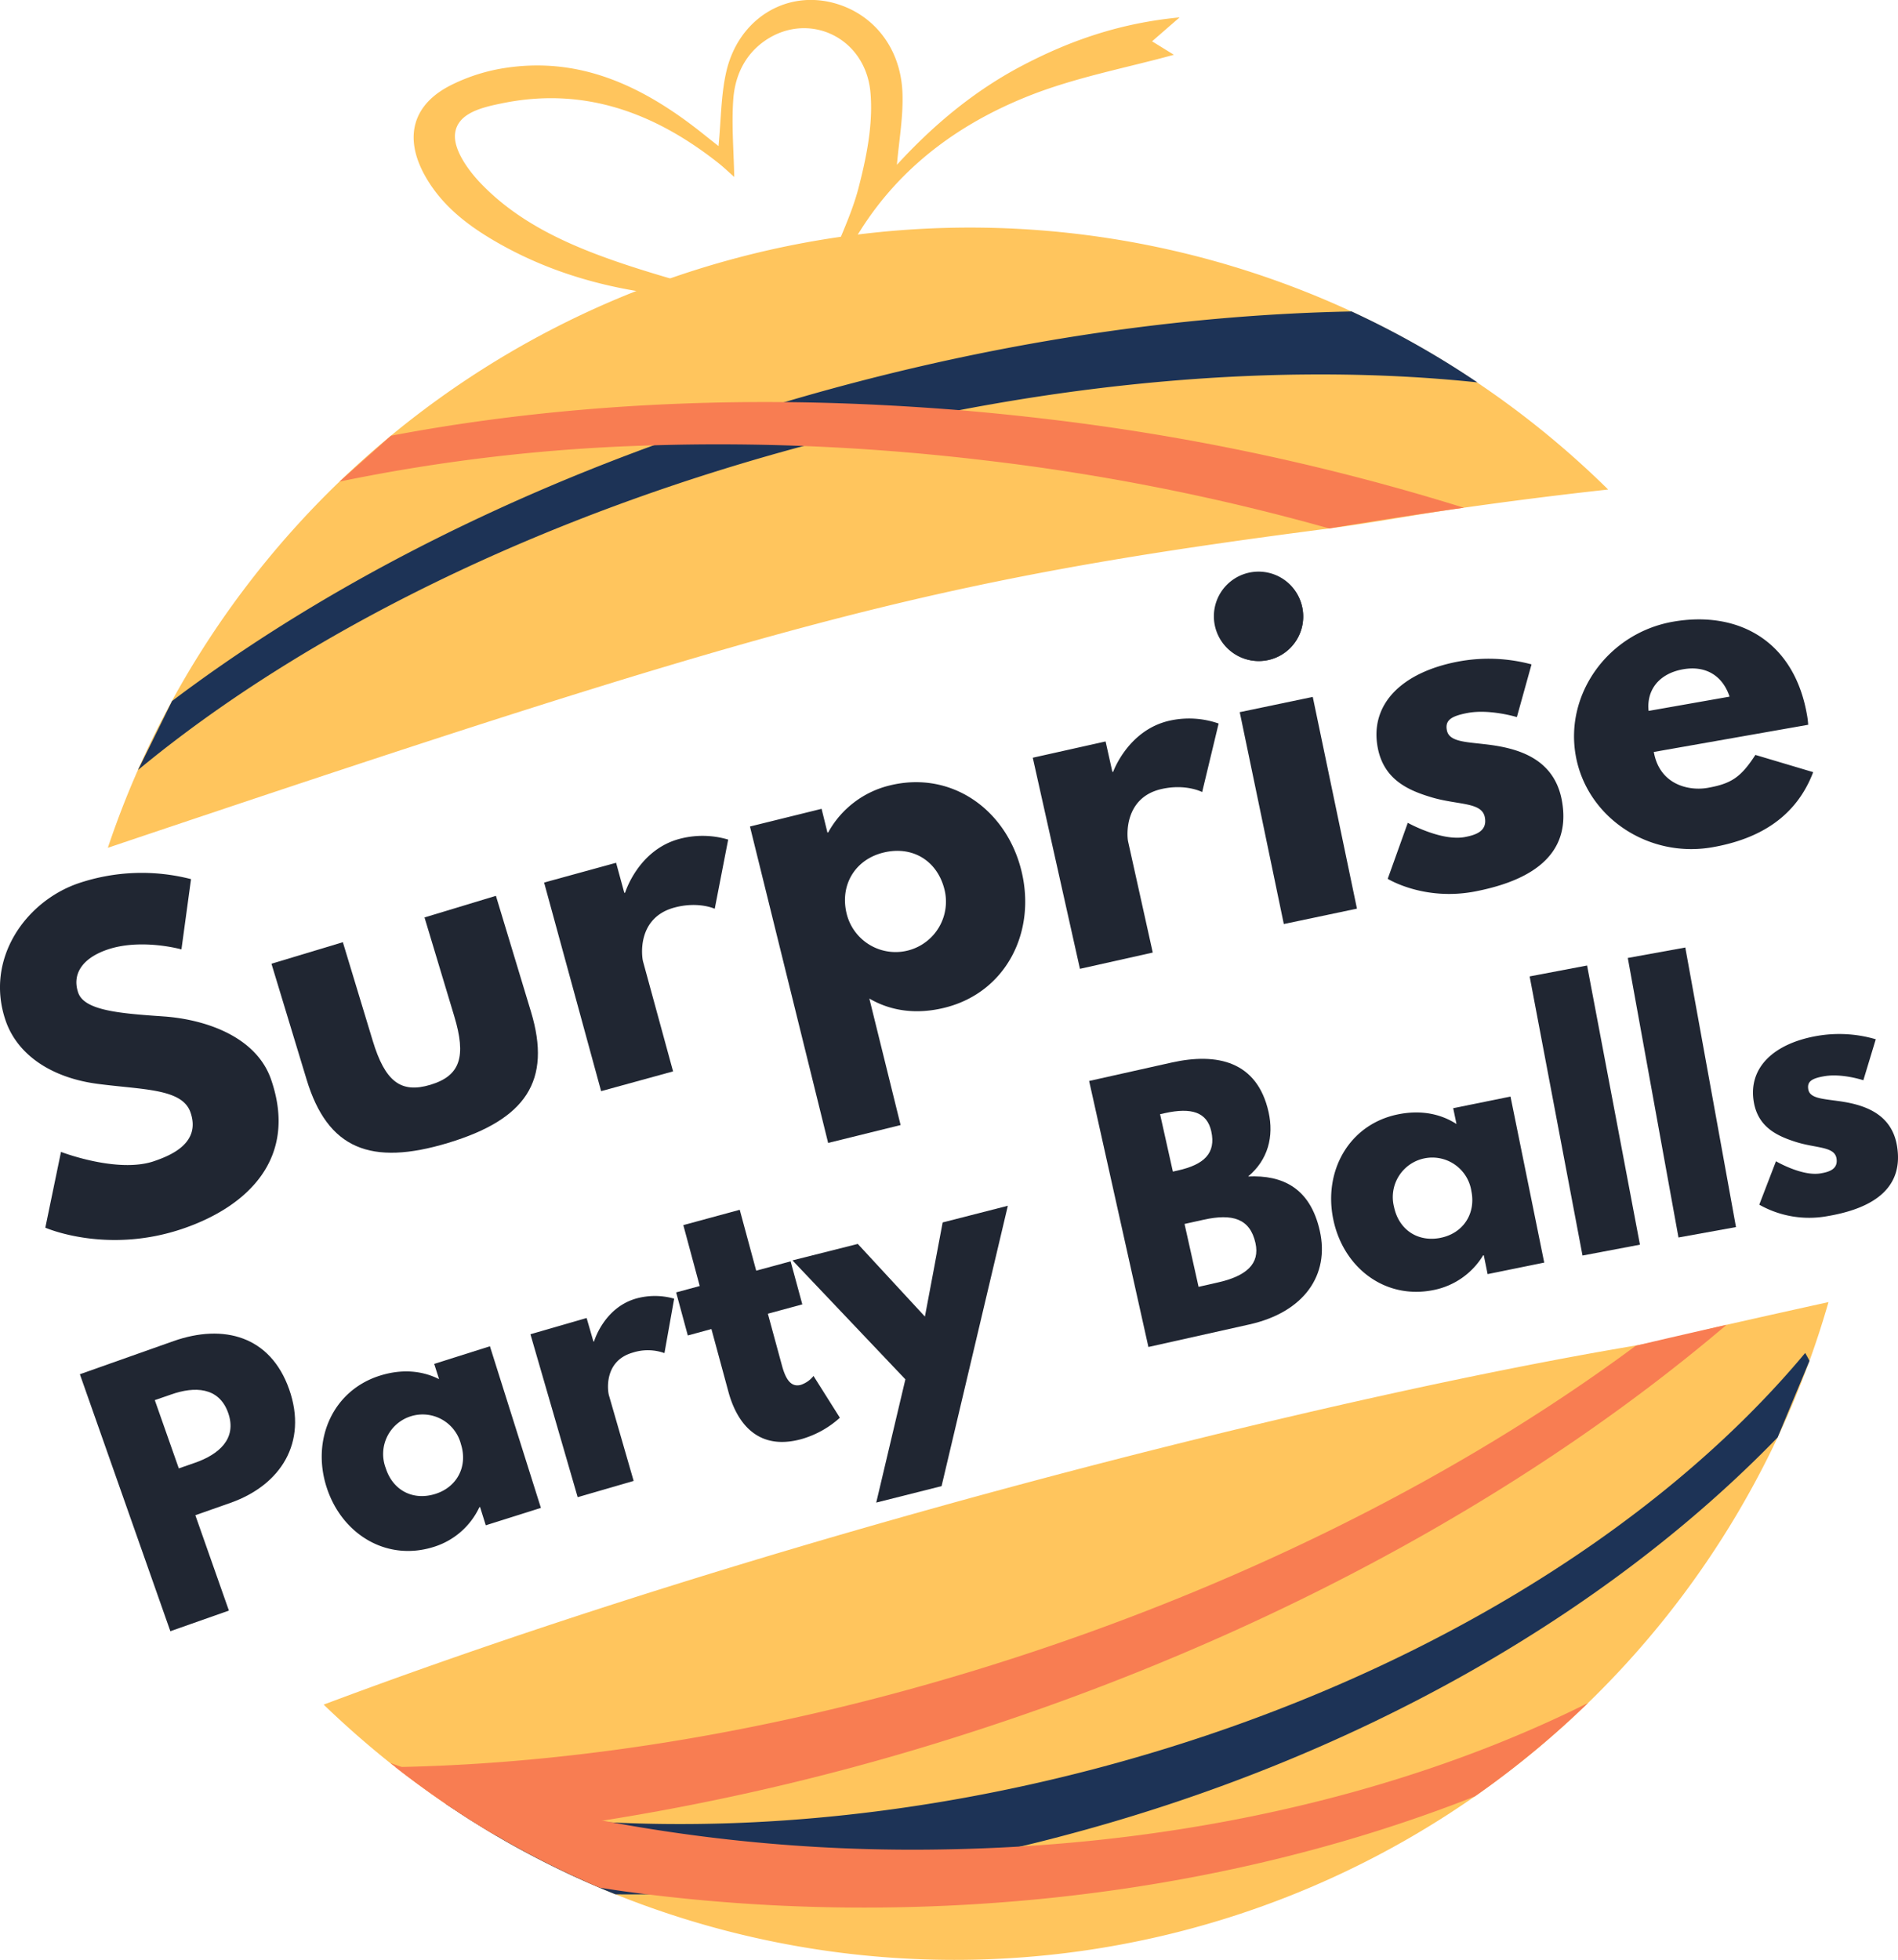 <svg viewBox="0 0 576.27 594.89" xmlns="http://www.w3.org/2000/svg"><defs><style>.cls-1{fill:#ffc55d;}.cls-2{fill:#202632;}.cls-3{fill:#1d3356;}.cls-4{fill:#f87d52;}</style></defs><g data-name="Layer 2" id="Layer_2"><g data-name="Layer 1" id="Layer_1-2"><path d="M184.16,78.32c12.25,4.43,24.92,7.72,35.27,10.87-1.79.77-15.7.55-17.47.35-18-2-35.2-6.88-51-15.94-8.86-5.08-16.88-11.17-22-20.39-6.4-11.59-3.67-21.58,8.09-27.43A55.45,55.45,0,0,1,152,20.85c23.75-4.14,43.31,5.33,61.25,19.6,1.7,1.36,3.42,2.71,4.91,3.89.76-7.82.72-15.3,2.32-22.41,3.61-16.08,18-25,32.74-21,11.68,3.16,20,13.19,20.75,26.59.39,7.42-1,14.93-1.65,22.5,10.93-11.93,23.4-22.43,38.08-30.12S340.18,7,358.15,5.28l-8.36,7.26,6.63,4.09c-14.52,4-29.95,6.85-44.23,12.55-20.84,8.31-38.68,21.29-51,40.83-3.12,5-7.07,9.39-10.65,14.07,3.11-9.28,7.7-17.78,10.08-26.86,2.46-9.43,4.52-19.58,3.67-29.13-1.52-17-19.09-24.86-32.22-15.6-6.11,4.31-9,10.83-9.45,17.92-.52,7.7.16,15.48.31,23.3-1.56-1.36-3.24-3-5-4.37-19.28-15.17-40.67-23.07-65.42-18-5.87,1.2-13.82,2.9-14.36,9.44-.39,4.74,3.93,10.8,7.72,14.77C156.4,66.59,170,73.21,184.16,78.32Z" class="cls-1"></path><path d="M58,266.85l-2.91,21.33s-12.31-3.46-22.59.1c-7.74,2.68-10.64,7.61-8.75,13.05s12.74,6.29,25.78,7.19c12.76.87,28.24,6.07,32.77,19.13,8.25,23.83-7,38.46-26.48,45.2-23.34,8.08-42.06-.2-42.06-.2l4.76-23s17.2,6.64,28.32,2.79c5-1.72,14.23-5.47,11-14.78-2.51-7.26-14.28-6.84-28.19-8.66S5.35,320.28,1.74,309.88c-6.44-18.62,5.9-36.17,22-41.74A60.08,60.08,0,0,1,58,266.85Z" class="cls-2"></path><path d="M113.15,315.86c3.74,12.37,8.5,16.15,17.56,13.41s10.93-8.52,7.18-20.9l-9-29.89,21.68-6.56,10.64,35.16c6.38,21.07-1.6,32.71-25.12,39.83s-36.62,1.85-43-19.22L82.42,292.53,104.1,286Z" class="cls-2"></path><path d="M165.2,267.89l21.86-6,2.49,9.13.25-.06s3.91-12.88,16.38-16.29a27.24,27.24,0,0,1,14.91.18l-4.08,21s-5-2.34-12.3-.35c-11.36,3.1-9.9,14.78-9.46,16.38l9.11,33.33-21.85,6Z" class="cls-2"></path><path d="M286.79,305.89c-8.57,2.12-16.36,1-22.84-2.79l9.49,38.4-22,5.43-23.74-96.05,21.75-5.37,1.78,7.21.24-.07a29.13,29.13,0,0,1,18.64-14.23c18.64-4.6,35.4,7.21,40,25.85S305.43,301.29,286.79,305.89Zm-18.62-47.08c-8.57,2.12-13.25,9.87-11.1,18.57A15.29,15.29,0,1,0,286.76,270C284.62,261.34,277.12,256.6,268.17,258.81Z" class="cls-2"></path><path d="M313.57,230l22.11-4.94,2.06,9.24.25-.05s4.51-12.68,17.13-15.5a27.22,27.22,0,0,1,14.88.87L365,240.42s-4.91-2.58-12.28-.93c-11.49,2.57-10.57,14.3-10.21,15.92L350,289.14l-22.11,4.94Z" class="cls-2"></path><path d="M395.39,184.48a13.44,13.44,0,1,1-15.9-10.41A13.43,13.43,0,0,1,395.39,184.48Zm-5.6,96L412,275.81l-13.42-64.27-22.17,4.63Z" class="cls-2"></path><path d="M465,201.67l-4.45,16s-8.32-2.55-15.1-1.23c-4.9.95-6.74,2.22-6.15,5.23.66,3.4,5.37,3.52,11.24,4.2,9.06,1,21,3.6,23.61,16.79,3.69,19-13.06,25.36-26.25,27.93-15.58,3-26.56-3.83-26.56-3.83l6.09-17s10.23,5.7,17.39,4.31c3.15-.61,6.84-1.72,6-6-.9-4.65-8-3.66-16-6-7.19-2.12-14.61-5.37-16.49-15-2.57-13.19,7.15-22.9,24.11-26.2A50.12,50.12,0,0,1,465,201.67Z" class="cls-2"></path><path d="M502.13,228.25c1.76,10,10.67,11.9,16.35,10.9,7.18-1.27,10.09-3.21,14.49-10l17.55,5.23c-5.15,13.51-16.18,20.26-30.55,22.79-19.54,3.44-38.26-9.12-41.56-27.9s10-37.11,29.51-40.55,36.71,5.5,40.7,28.19A23.33,23.33,0,0,1,549,220Zm23-16.79c-2.21-6.63-7.51-9.46-14.07-8.31-7.69,1.35-11.17,6.65-10.51,12.64Z" class="cls-2"></path><path d="M52.68,407.08c15.22-5.36,29.43-1.54,35.12,14.64S85.18,450.81,70,456.17l-10.69,3.76,10.19,28.95-17.78,6.26-27.47-78Zm6.6,36.9c7-2.46,12.79-7.16,10-15.1S59,420.8,52,423.27L47,425l7.29,20.72Z" class="cls-2"></path><path d="M115.31,417.58c6.6-2.08,12.74-1.6,18,1.05L131.83,414l16.92-5.35,15.48,49.06-16.74,5.28-1.74-5.55-.2.06a22.72,22.72,0,0,1-13.86,12.05c-14.34,4.53-28-3.88-32.56-18.22S101,422.1,115.31,417.58Zm16.89,35.88c6.6-2.08,9.87-8.37,7.76-15.06a12,12,0,1,0-22.85,7.21C119.22,452.3,125.32,455.64,132.2,453.46Z" class="cls-2"></path><path d="M161.05,405l17.06-4.93,2.06,7.13.19,0s2.92-10.14,12.65-13a21.32,21.32,0,0,1,11.68,0l-2.95,16.52a15,15,0,0,0-9.65-.14c-8.86,2.56-7.58,11.69-7.21,12.94l7.51,26-17,4.93Z" class="cls-2"></path><path d="M207.47,371.87l17.13-4.65,5,18.48,10.45-2.83,3.55,13.06-10.46,2.84,4.29,15.77c1.26,4.65,3,6.56,5.73,5.82a8.35,8.35,0,0,0,3.84-2.7l8,12.68a29.32,29.32,0,0,1-11.74,6.51c-13.65,3.71-19.7-5.56-22.09-14.36L216,403.42l-7.17,1.95-3.54-13.07,7.16-1.94Z" class="cls-2"></path><path d="M306,366,285.88,451.1l-19.84,5,8.85-37.41-34.28-36.11,19.83-5,20.38,22.05,5.39-28.57Z" class="cls-2"></path><path d="M355.71,322.53c13.9-3.1,26-.36,29.45,15,1.66,7.44-.15,14.53-6.21,19.58,10.47-.49,18.86,3.49,21.77,16.51,3,13.31-4.67,24.67-21.41,28.41l-30.63,6.84-18-80.75Zm1.87,32.77c7.93-1.77,11.69-5.18,10.18-11.93-1.29-5.77-6-7.28-14.07-5.49l-1.47.33,3.89,17.42Zm12.11,34c8.71-1.94,12.91-5.66,11.49-12-1.66-7.44-7-9-15.75-7.06l-5.78,1.28,4.26,19.09Z" class="cls-2"></path><path d="M424.44,338.26c6.78-1.38,12.84-.26,17.78,2.93l-1-4.81,17.4-3.53,10.24,50.4-17.19,3.5-1.16-5.7-.2,0a22.76,22.76,0,0,1-15.05,10.53c-14.74,3-27.47-6.8-30.47-21.54S409.7,341.26,424.44,338.26Zm13,37.46c6.78-1.38,10.7-7.29,9.3-14.17a12,12,0,1,0-23.49,4.78C424.68,373.21,430.4,377.16,437.47,375.72Z" class="cls-2"></path><path d="M464.43,296.38l17.44-3.31,16.05,84.74-17.44,3.3Z" class="cls-2"></path><path d="M494.23,290.78l17.46-3.17,15.39,84.86-17.46,3.16Z" class="cls-2"></path><path d="M569.52,315.46l-3.77,12.44s-6.47-2.15-11.81-1.23c-3.86.65-5.32,1.62-4.91,4,.45,2.67,4.15,2.85,8.73,3.49,7.08.93,16.42,3.2,18.19,13.58,2.55,14.92-10.68,19.63-21.06,21.4a30.77,30.77,0,0,1-20.74-3.47l5.07-13.18s7.92,4.65,13.55,3.68c2.48-.42,5.39-1.22,4.82-4.58-.63-3.66-6.21-3-12.45-5-5.6-1.79-11.35-4.47-12.65-12.08-1.77-10.38,6-17.81,19.35-20.09A39.31,39.31,0,0,1,569.52,315.46Z" class="cls-2"></path><path d="M488.27,148.59q-21.94,2.41-43.8,5.52h0c-13.7,1.92-27.27,4.53-40.88,6.29-121.8,15.77-168.47,28.83-370.85,96.94q4.05-12.08,9.13-23.61l0-.05Q46.61,223,52.21,212.75a276.86,276.86,0,0,1,50.88-66.58h0l.07-.07q7.49-7.2,15.52-13.84l0,0a276.21,276.21,0,0,1,291.6-37.74h0a273.05,273.05,0,0,1,38.21,21.58h0A276.45,276.45,0,0,1,488.27,148.59Z" class="cls-1"></path><path d="M555.17,395.24c-1.73,6-3.67,12-5.78,17.84q-4.32,11.9-9.67,23.24A276.2,276.2,0,0,1,186.86,575c-1.57-.63-3.13-1.27-4.68-1.94s-3.33-1.43-5-2.18c-1-.46-2.06-.92-3.07-1.39l-.22-.1c-1.06-.49-2.1-1-3.14-1.49-2.42-1.16-4.84-2.36-7.22-3.59-.86-.44-1.71-.88-2.56-1.34-2.56-1.34-5.08-2.73-7.58-4.16l-3.21-1.86c-1.2-.7-2.39-1.42-3.57-2.14-1-.62-2-1.25-3.05-1.89-.61-.38-1.22-.76-1.82-1.15l-2.09-1.35c-1.48-1-2.95-1.94-4.4-2.92-2.61-1.77-5.19-3.6-7.73-5.46-1.07-.77-2.12-1.55-3.16-2.34-.32-.22-.61-.45-.91-.68-1.16-.89-2.32-1.78-3.47-2.69-.51-.38-1-.75-1.46-1.13Q108,526.8,98.27,517.42c133.23-50,301-92.64,398.37-109,10-1.68,19.09-4.37,27.57-6.28C536.08,399.46,546.49,397.15,555.17,395.24Z" class="cls-1"></path><path d="M549.39,413.08l-9.67,23.24C488,489.67,411.79,534,321.48,557.58q-5.91,1.56-11.81,2.95A521.71,521.71,0,0,1,195.94,575q-4.56.06-9.08,0c-1.57-.63-3.13-1.27-4.68-1.94s-3.33-1.43-5-2.18c-1-.46-2.06-.92-3.07-1.39l-.22-.1c-1.06-.49-2.1-1-3.14-1.49-2.42-1.16-4.84-2.36-7.22-3.59-.86-.44-1.71-.88-2.56-1.34-2.56-1.34-5.08-2.73-7.58-4.16l-3.21-1.86c-1.2-.7-2.39-1.42-3.57-2.14-1-.62-2-1.25-3.05-1.89-.61-.38-1.22-.76-1.82-1.15l-2.09-1.35c-1.48-1-2.95-1.94-4.4-2.92a380,380,0,0,0,45.85,5.43h0c1.45.1,2.9.17,4.35.24,45.65,2.23,95.59-2.82,146.47-16.13,93.56-24.49,170.64-71.78,216.17-126.36C548.54,411.46,549,412.27,549.39,413.08Z" class="cls-3"></path><path d="M524.21,402.14c-56.85,48.35-132.26,91-219.39,120.37Q298,524.82,291.11,527a736.2,736.2,0,0,1-108.28,25.66h0l-1.7.26h0q-11.24,1.73-22.3,3.05c-2.88.34-5.76.67-8.62,1-1.2-.7-2.39-1.42-3.57-2.14-1-.62-2-1.25-3.05-1.89-.61-.38-1.22-.76-1.82-1.15l-2.09-1.35c-1.48-1-2.95-1.94-4.4-2.92-2.61-1.77-5.19-3.6-7.73-5.46-1.07-.77-2.12-1.55-3.16-2.34-.32-.22-.61-.45-.91-.68-1.16-.89-2.32-1.78-3.47-2.69l1.64,0q12-.25,24.4-1.07c53.32-3.52,111.46-14.94,170.47-34.86,69.74-23.53,131.31-55.73,180.14-91.93C506.5,406.15,515.73,404.05,524.21,402.14Z" class="cls-4"></path><path d="M482.16,516.92a277.44,277.44,0,0,1-34.32,28.34c-51.59,20.35-111.52,32.53-175.61,33.68a540.28,540.28,0,0,1-76.29-4Q189,574.1,182.18,573q-2.51-1-5-2.18c-1-.46-2.06-.92-3.07-1.39l-.22-.1c-1.06-.49-2.1-1-3.14-1.49-2.42-1.16-4.84-2.36-7.22-3.59-.86-.44-1.71-.88-2.56-1.34-2.56-1.34-5.08-2.73-7.58-4.16l-3.21-1.86c-1.2-.7-2.39-1.42-3.57-2.14-1-.62-2-1.25-3.05-1.89-.61-.38-1.22-.76-1.82-1.15l-2.09-1.35c-1.48-1-2.95-1.94-4.4-2.92-2.61-1.77-5.19-3.6-7.73-5.46-1.07-.77-2.12-1.55-3.16-2.34-.32-.22-.61-.45-.91-.68-1.16-.89-2.32-1.78-3.47-2.69-.51-.38-1-.75-1.46-1.13l3.1,1.1a428.86,428.86,0,0,0,61.19,16.36h0c.87.18,1.76.34,2.64.5a505.87,505.87,0,0,0,101.77,8.26q11.33-.2,22.43-.87C374.82,556.6,434.3,540.81,482.16,516.92Z" class="cls-4"></path><path d="M448.56,116.07C390,109.91,320.23,115.39,248,134.31c-84.07,22-156.25,58.18-206.09,99.42l0,0,10.33-20.94c53.84-40.69,125.48-75.26,207.42-96.71,52.14-13.65,103.22-20.61,150.7-21.54h0A272.1,272.1,0,0,1,448.56,116.07Z" class="cls-3"></path><path d="M444.46,154.12q-20.55,2.88-40.88,6.29a675.67,675.67,0,0,0-104.21-20.63q-28.2-3.36-55.44-4.4c-15.52-.6-30.76-.66-45.63-.2a543.4,543.4,0,0,0-95.2,11l.07-.07,15.52-13.84,0,0c36.81-7,77.06-10.56,119.46-10.21h0c17.42.14,35.2,1,53.24,2.45q12.87,1.08,25.92,2.62A699.19,699.19,0,0,1,444.46,154.12Z" class="cls-4"></path><path d="M382.79,173.53a13.56,13.56,0,1,0,12.87,14.22A13.55,13.55,0,0,0,382.79,173.53Z" class="cls-2"></path></g></g></svg>